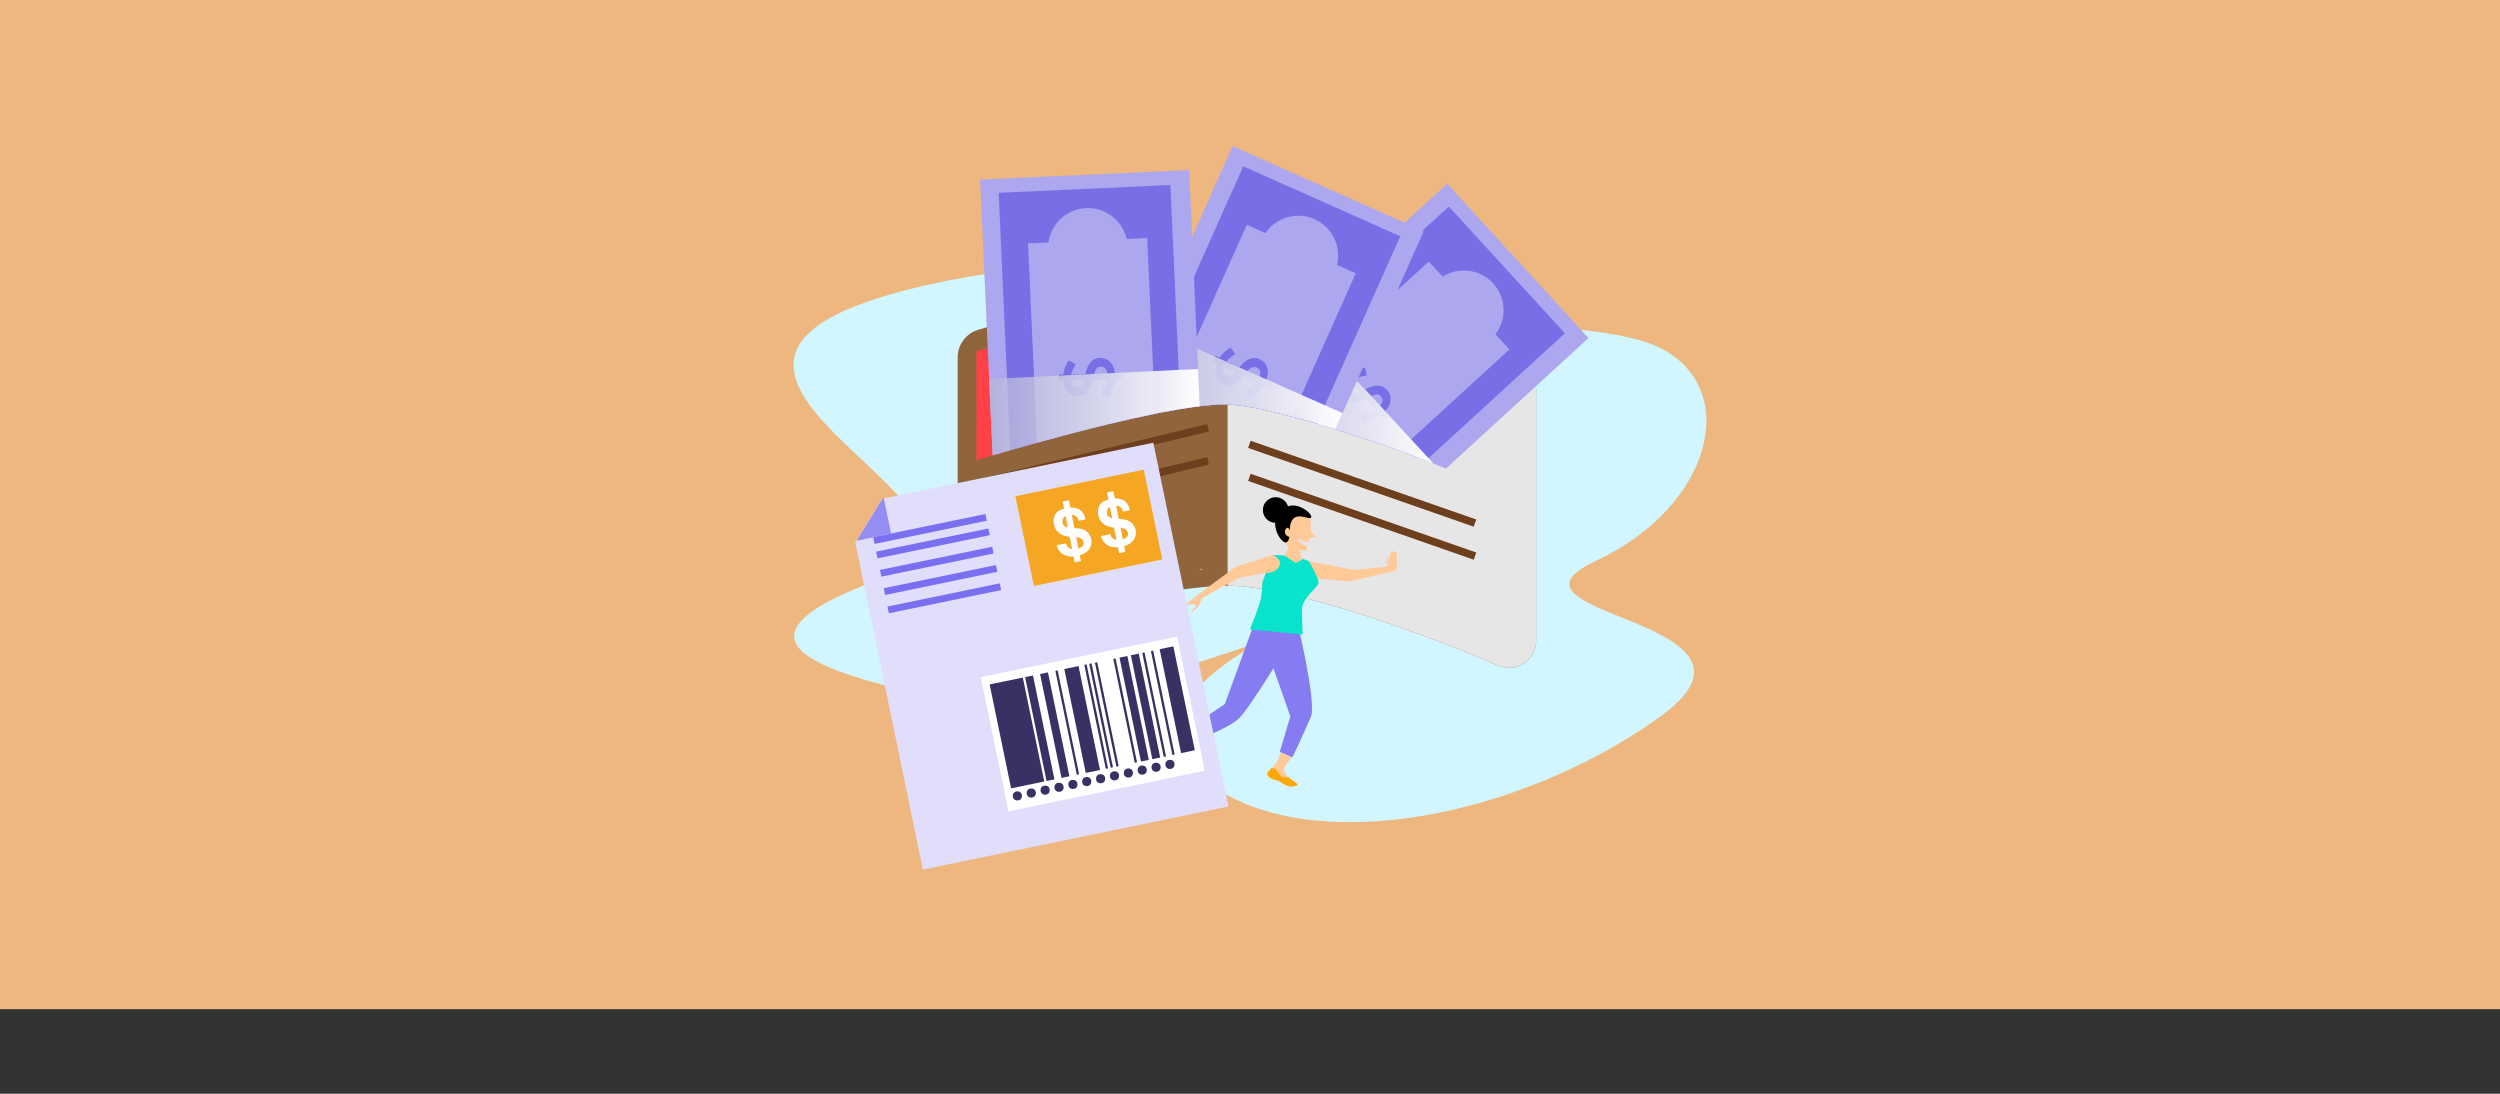 <svg xmlns="http://www.w3.org/2000/svg" xmlns:xlink="http://www.w3.org/1999/xlink" viewBox="0 0 1090 476.88"><rect x="0" y="0" width="1090" height="476.88" fill="#333333" stroke="none"/><defs><style>      .cls-1 {        fill: #d1f6ff;      }      .cls-2 {        fill: #968df3;      }      .cls-3 {        fill: #ff4147;      }      .cls-4 {        fill: #ffc998;      }      .cls-5 {        fill: url(#linear-gradient-2);      }      .cls-5, .cls-6, .cls-7, .cls-8, .cls-9 {        mix-blend-mode: multiply;      }      .cls-6 {        fill: url(#linear-gradient-3);      }      .cls-7 {        fill: url(#linear-gradient-4);      }      .cls-8 {        fill: url(#linear-gradient-5);      }      .cls-10 {        fill: #e1defc;      }      .cls-11 {        fill: #786fe6;      }      .cls-12 {        fill: #08e3cc;      }      .cls-13 {        isolation: isolate;      }      .cls-14 {        fill: #393063;      }      .cls-15 {        fill: none;        stroke: #7a6ff0;        stroke-miterlimit: 10;        stroke-width: 3px;      }      .cls-16 {        fill: #fff;      }      .cls-17 {        fill: #aca7ee;      }      .cls-9 {        fill: url(#linear-gradient);      }      .cls-18 {        fill: #ffa800;      }      .cls-19 {        fill: #eeb780;      }      .cls-20 {        fill: #e6e6e6;        mix-blend-mode: color-burn;      }      .cls-21 {        fill: #d9976b;      }      .cls-22 {        fill: #6d3f1c;      }      .cls-23 {        fill: #f5a623;      }      .cls-24 {        fill: #91653c;      }      .cls-25 {        fill: #867cf1;      }    </style><linearGradient id="linear-gradient" x1="525.52" y1="170.49" x2="624.99" y2="170.49" gradientUnits="userSpaceOnUse"><stop offset="0" stop-color="#b8b8d7" stop-opacity=".7"></stop><stop offset="1" stop-color="#fff"></stop></linearGradient><linearGradient id="linear-gradient-2" x1="523" y1="248.16" x2="524.18" y2="248.16" xlink:href="#linear-gradient"></linearGradient><linearGradient id="linear-gradient-3" x1="483.48" y1="165.16" x2="585.37" y2="165.16" xlink:href="#linear-gradient"></linearGradient><linearGradient id="linear-gradient-4" x1="431.19" y1="179.69" x2="523.13" y2="179.69" xlink:href="#linear-gradient"></linearGradient><linearGradient id="linear-gradient-5" x1="523" y1="248.16" x2="524.18" y2="248.16" xlink:href="#linear-gradient"></linearGradient></defs><g class="cls-13"><g id="Capa_1"><rect class="cls-19" width="1090" height="440"></rect><g><path class="cls-1" d="M387.98,128.42c90.34-25.99,212.75-10.2,184.47,3.7-28.28,13.9,114.06,1.85,150.5,19.15,36.43,17.3,24.29,69.22-27.09,93.24-51.38,24.02,87.81,25.4,27.09,68.61-60.72,43.21-149.79,60.8-194.66,29.35-44.87-31.45,23.74-63.71,23.74-63.71,0,0-95.79,36.31-140.86,26.11-45.07-10.2-104.81-24.14-27.76-52.2,77.05-28.06-118.97-88.7,4.58-124.25Z"></path><g><path class="cls-24" d="M669.77,170.29v109.04c0,8.54-8.76,14.29-16.59,10.88-29.45-12.83-89.31-34.85-117.93-34.83-26.74.02-75.99,13.67-101.48,21.31-8.1,2.42-16.23-3.64-16.23-12.09v-108.73c0-5.54,3.61-10.43,8.9-12.06,21.98-6.78,79.2-23.51,108.81-23.53,32.38-.02,104.72,28.15,127.81,39.33,4.1,1.99,6.71,6.13,6.71,10.68Z"></path><path class="cls-3" d="M654.89,169.06v47.47c-2.27-2.46-11.7-7.03-24.47-12.23-1.75-.71-3.57-1.44-5.43-2.17-1.08-.42-2.18-.85-3.3-1.29-3.76-1.44-7.7-2.91-11.74-4.38-8.97-3.23-18.46-6.45-27.69-9.33-2.75-.85-5.47-1.68-8.15-2.46-3.72-1.1-7.37-2.12-10.86-3.04-3.91-1.05-7.65-1.96-11.12-2.73-5.75-1.27-10.79-2.13-14.77-2.44-.49-.04-.96-.07-1.42-.09-2.88-.13-6.4.04-10.42.46-.06,0-.12,0-.18.02-.72.07-1.46.17-2.21.26,0,0-.02,0-.02,0-2.64.32-5.45.73-8.4,1.22-2.43.41-4.94.85-7.53,1.35-1.17.22-2.35.46-3.54.7-3.48.71-7.06,1.48-10.68,2.29-3.14.71-6.3,1.44-9.47,2.21l-.1.02c-10.99,2.65-21.91,5.55-31.25,8.13-4.26,1.18-8.19,2.29-11.64,3.28-2.94.84-5.53,1.6-7.69,2.23-.02,0-.02,0-.04.02-4.44,1.3-7.04,2.1-7.04,2.1v-47.46s1.79-.55,4.93-1.48c2.05-.61,4.66-1.38,7.73-2.26,3.38-.98,7.32-2.1,11.65-3.3,14.82-4.13,34.18-9.22,51.48-12.8,1.81-.37,3.59-.73,5.34-1.07,1.95-.38,3.86-.73,5.72-1.05,1.22-.22,2.41-.41,3.59-.61,1.65-.27,3.26-.5,4.81-.71,3.19-.43,6.15-.75,8.81-.91,2.29-.15,4.35-.18,6.16-.1,7.66.36,20.04,3.13,34,7.1,2.87.81,5.81,1.68,8.78,2.58,1.09.33,2.19.67,3.28,1.01,3.2,1,6.44,2.03,9.66,3.1.34.11.68.22,1.02.33,2.69.9,5.37,1.8,8.04,2.72,17.97,6.2,34.97,12.91,45.11,17.86,4.65,2.26,7.86,4.16,9.07,5.47Z"></path><path class="cls-20" d="M669.77,170.29v109.04c0,8.54-8.76,14.29-16.59,10.88-29.45-12.83-89.31-34.85-117.93-34.83V120.28c32.38-.02,104.72,28.15,127.81,39.33,4.1,1.99,6.71,6.13,6.71,10.68Z"></path><rect class="cls-22" x="426.94" y="196.72" width="101.18" height="3.32" transform="translate(-33.15 117.2) rotate(-13.53)"></rect><rect class="cls-22" x="426.94" y="211.11" width="101.18" height="3.32" transform="translate(-36.52 117.6) rotate(-13.53)"></rect><rect class="cls-22" x="592.25" y="158.81" width="3.32" height="104.2" transform="translate(199.07 702.14) rotate(-70.76)"></rect><rect class="cls-22" x="592.25" y="173.21" width="3.32" height="104.2" transform="translate(185.48 711.79) rotate(-70.76)"></rect><g><g><path class="cls-17" d="M692.57,147.39l-37.67,34.5-24.47,22.41c-1.75-.71-3.57-1.44-5.43-2.17-1.08-.42-2.18-.85-3.3-1.29-3.76-1.44-7.7-2.91-11.74-4.38-8.97-3.23-18.46-6.45-27.69-9.33-2.75-.85-5.47-1.68-8.15-2.46-3.72-1.1-7.37-2.12-10.86-3.04-3.91-1.05-7.65-1.96-11.12-2.73-5.75-1.27-10.79-2.13-14.77-2.44-.49-.04-.96-.07-1.42-.09-2.88-.13-6.4.04-10.42.46-.06,0-.12,0-.18.02l9.78-8.96,7.36-6.74,5.39-4.94,3.99-3.66,14.89-13.63,3.19-2.93,19.3-17.68,18.18-16.66,4.94-4.53,18.59-17.02,61.61,67.28Z"></path><path class="cls-11" d="M682.32,145.3l-27.43,25.12-32.05,29.35-1.15,1.05c-3.76-1.44-7.7-2.91-11.74-4.38-8.97-3.23-18.46-6.45-27.69-9.33-2.75-.85-5.47-1.68-8.15-2.46-3.72-1.1-7.37-2.12-10.86-3.04-3.91-1.05-7.65-1.96-11.12-2.73-5.75-1.27-10.79-2.13-14.77-2.44l5.89-5.39,1.97-1.81,2.22-2.04,2.85-2.61,2.47-2.26,19.28-17.66,6.66-6.1,6.32-5.79,20.65-18.91,14.47-13.26,11.54-10.57,50.62,55.27Z"></path><path class="cls-17" d="M658.1,152.35l-12.28,11.24-30.55,27.99-5.33,4.88c-8.97-3.23-18.46-6.45-27.69-9.33-2.75-.85-5.47-1.68-8.15-2.46-3.72-1.1-7.37-2.12-10.86-3.04-3.91-1.05-7.65-1.96-11.12-2.73l9.92-9.09,10.95-10.03,7.03-6.44,11.63-10.65,1.98-1.82,15.64-14.32,13.69-12.54,6.05,6.6c6.96-4.39,16.27-3.32,22.01,2.96,5.75,6.28,6.01,15.64,1.03,22.19l6.04,6.6Z"></path></g><path class="cls-11" d="M603.96,179.29c2.72-2.93,3.2-6.45.94-9.06l-.04-.05c-2.27-2.6-5.15-2.7-9.65-.41l-3.44-3.95-.59-.67c.36-.2.73-.38,1.12-.53,1.07-.44,2.25-.71,3.55-.8l-.63-3.48c-.36.02-.72.07-1.07.12-1.8.27-3.48.9-5.12,2.02l-1.27-1.46-.35.3-1.78,1.54,1.23,1.41c-2.83,2.89-3.34,6.48-1.05,9.11l.04.04c.58.67,1.19,1.17,1.85,1.51,2.01,1.05,4.42.58,7.71-1.05l4.16,4.77c-1.79,1.13-3.74,1.54-6.1,1.63l.37,3.57c2.8-.12,5.52-1,7.84-2.6l2.12,2.43,2.12-1.84-2.1-2.41s.1-.11.15-.16ZM589.29,171.36c-.27-.14-.5-.35-.72-.6l-.04-.05c-.93-1.07-.85-2.6.58-4.06l1.51,1.73,2.22,2.55c-1.76.8-2.79.85-3.55.41ZM601.57,177.08l-3.84-4.4s.06-.02.09-.04c2.32-1.05,3.39-.82,4.31.23l.04.05c.98,1.12.84,2.58-.43,3.97-.05.07-.11.12-.17.19Z"></path><path class="cls-9" d="M624.99,202.12c-1.08-.42-2.18-.85-3.3-1.29-3.76-1.44-7.7-2.91-11.74-4.38-8.97-3.23-18.46-6.45-27.69-9.33-2.75-.85-5.47-1.68-8.15-2.46-3.72-1.1-7.37-2.12-10.86-3.04-3.91-1.05-7.65-1.96-11.12-2.73-5.75-1.27-10.79-2.13-14.77-2.44-.49-.04-.96-.07-1.42-.09-2.88-.13-6.4.04-10.42.46l9.69-8.93,7.31-6.74,5.37-4.95,3.96-3.66,14.85-13.68.04.05,5.31,5.76,5.18,5.62,2.8,3.04,5.42,5.88,1.95,2.12,4.29,4.64,6.12,6.65,3.92,4.26,2.22,2.41,11.31,12.28,7.56,8.2,2.15,2.34Z"></path></g><g><g><path class="cls-17" d="M620.16,100.6l-7.8-3.48-74.94-33.43-17.66,39.59-7.68,17.23-5.24,11.75-4.88,10.95-.02.03-7.97,17.87-.5,1.13-10.1,22.64.1-.02c3.17-.76,6.34-1.5,9.47-2.21,3.62-.81,7.19-1.58,10.68-2.29,1.19-.24,2.37-.47,3.54-.7,2.59-.5,5.1-.95,7.53-1.35,2.95-.49,5.76-.9,8.4-1.22,0,0,.02,0,.02,0,.75-.09,1.49-.18,2.21-.26.07,0,.12,0,.18-.02,4.01-.42,7.54-.6,10.42-.46.46.02.93.05,1.42.09,3.98.31,9.02,1.17,14.77,2.44,3.48.77,7.21,1.68,11.12,2.73,3.49.92,7.13,1.94,10.86,3.04,2.68.79,5.41,1.61,8.15,2.46l.03-.08,5.4-12.09,1.59-3.58,1.33-2.97,1.08-2.41.07-.15.53-1.2,1.85-4.15,6.58-14.75,8.56-19.19,11.45-25.68-.57-.26Z"></path><path class="cls-11" d="M607.42,101.66l-65.35-29.15-21.52,48.24-4.4,9.86-3.28,7.37-3.75,8.41-6.39,14.32-.5,1.12-9.29,20.84c3.62-.81,7.19-1.58,10.68-2.29,1.19-.24,2.37-.47,3.54-.7,2.59-.5,5.1-.95,7.53-1.35,2.95-.49,5.76-.9,8.4-1.22,0,0,.02,0,.02,0,.75-.09,1.49-.18,2.21-.26.07,0,.12,0,.18-.02,4.01-.42,7.54-.6,10.42-.46.46.02.93.05,1.42.09,3.98.31,9.02,1.17,14.77,2.44,3.48.77,7.21,1.68,11.12,2.73,3.49.92,7.13,1.94,10.86,3.04l3.55-7.96,7.8-17.48,7.22-16.2.96-2.16,12.04-26.99,4.83-10.83-3.09-1.38Z"></path><path class="cls-17" d="M589.24,118.31l-6.3-2.81c1.96-7.99-2.01-16.47-9.78-19.94-7.78-3.47-16.74-.75-21.38,6.05l-8.17-3.64-13.84,31.02-8.04,18.02-1.85,4.15-4.48,10.04-1.35,3.04-6.89,15.45c2.59-.5,5.1-.95,7.53-1.35,2.95-.49,5.76-.9,8.4-1.22,0,0,.02,0,.02,0,.75-.09,1.49-.18,2.21-.26.07,0,.12,0,.18-.02,4.01-.42,7.54-.6,10.42-.46.46.02.93.05,1.42.09,3.98.31,9.02,1.17,14.77,2.44,3.48.77,7.21,1.68,11.12,2.73l4.21-9.43,5.54-12.42,4.23-9.48,4.77-10.71,3.04-6.8,6.08-13.63-1.87-.84Z"></path></g><path class="cls-11" d="M552.11,165.63c.02-.07.05-.14.07-.21.38-1.07.58-2.12.59-3.09.02-2.46-1.1-4.52-3.33-5.58l-.06-.02c-.51-.24-1-.41-1.48-.52h-.02c-2.5-.54-4.82.74-7.51,3.99l-5.54-2.64c.95-1.23,2.18-2.25,3.76-3.08l-1.97-2.93c-1.96,1.03-3.55,2.42-4.82,4.42l-1.75-.83-.2.41-1.01,2.12,1.69.8c-1.44,3.78-.49,7.27,2.65,8.77l.06.02c.66.31,1.28.51,1.88.61.03,0,.06,0,.09,0,2.39.32,4.5-1.05,6.97-4.01l5.71,2.72c-.14.21-.29.41-.45.61-.63.79-1.37,1.45-2.22,2.04-.68.46-1.43.89-2.27,1.29l.3.52,1.47,2.61c2.51-1.24,4.66-3.11,6.15-5.51l2.92,1.39,1.2-2.54-2.89-1.38ZM534.67,163.74l-.06-.02c-1.29-.61-1.82-2.05-1.09-3.95l5.13,2.44c-1.73,1.92-2.79,2.11-3.98,1.53ZM543.83,161.84s.05-.05.07-.07c1.72-1.88,2.78-2.11,4.05-1.5l.06.02c1.34.63,1.79,2.02,1.19,3.82-.02.08-.05.17-.08.25l-5.28-2.51Z"></path><polygon class="cls-5" points="524.18 248.25 523.48 248.28 523 248.06 523.71 248.03 524.18 248.25"></polygon><path class="cls-6" d="M577.66,176.7l-10.2-4.51-5.41-2.39-9.87-4.37-1.88-.83-1.11-.49-5.29-2.34-1.38-.61-.04-.02-12.63-5.58-7.87-3.48-2.08-.92-6.55-2.9-4.21-1.86-7.16-3.17h-.02s-.04-.02-.04-.02l-7.93,17.92-.5,1.13-10,22.62c3.17-.76,6.34-1.5,9.47-2.21,3.62-.81,7.19-1.58,10.68-2.29,1.19-.24,2.37-.47,3.54-.7,2.59-.5,5.1-.95,7.53-1.35,2.95-.49,5.76-.9,8.4-1.22,0,0,.02,0,.02,0,.75-.09,1.49-.18,2.21-.26.07,0,.12,0,.18-.02,4.01-.42,7.54-.6,10.42-.46.46.02.93.05,1.42.09,3.98.31,9.02,1.17,14.77,2.44,3.48.77,7.21,1.68,11.12,2.73,3.49.92,7.13,1.94,10.86,3.04,2.68.79,5.41,1.61,8.15,2.46l.03-.08,3.07-6.93-7.71-3.41Z"></path></g><g><g><path class="cls-17" d="M523.1,177.1c-2.64.32-5.45.73-8.4,1.22-2.43.41-4.94.85-7.53,1.35-1.17.22-2.35.46-3.54.7-3.48.71-7.06,1.48-10.68,2.29-3.14.71-6.3,1.44-9.47,2.21l-.1.02c-10.99,2.65-21.91,5.55-31.25,8.13-4.26,1.18-8.19,2.29-11.64,3.28-2.94.84-5.53,1.6-7.69,2.23-.02,0-.02,0-.04.02l-.6-13.25-.9-20.05-.61-13.54-3.32-73.43,91.13-4.11,1.31,29.13.79,17.46.41,9.15.77,17.1.23,5.07.8,17.97.32,7.07Z"></path><path class="cls-11" d="M514.7,178.32c-2.43.41-4.94.85-7.53,1.35-1.17.22-2.35.46-3.54.7-3.48.71-7.06,1.48-10.68,2.29-3.14.71-6.3,1.44-9.47,2.21l-.1.02c-10.99,2.65-21.91,5.55-31.25,8.13-4.26,1.18-8.19,2.29-11.64,3.28l-1.42-31.43-.7-15.43-2.95-65.38,74.87-3.38,1.8,39.84.48,10.7.31,6.76.46,10.27.59,13.01.13,2.96.64,14.1Z"></path><path class="cls-17" d="M503.63,180.37c-3.48.71-7.06,1.48-10.68,2.29-3.14.71-6.3,1.44-9.47,2.21l-.1.02c-10.99,2.65-21.91,5.55-31.25,8.13l-1.29-28.72-.81-18.17-1.81-40.01,8.94-.41c1.09-8.15,7.89-14.6,16.39-14.98,8.51-.38,15.85,5.42,17.68,13.45l8.94-.41,1.34,29.56.45,9.87v.04l.79,17.45.05,1.09.84,18.57Z"></path></g><path class="cls-11" d="M489.33,162.75l-3.2.07c0-.07-.02-.14-.03-.22-.49-3.97-2.89-6.6-6.34-6.54h-.07c-3.45.07-5.37,2.21-6.5,7.14l-6.13.13c.29-1.53.94-2.99,1.97-4.44l-3.07-1.74c-1.29,1.8-2.09,3.76-2.33,6.12l-1.93.03v.46s.06,2.35.06,2.35l1.87-.04c.41,4.03,2.82,6.73,6.31,6.65h.06c3.62-.07,5.34-2.31,6.48-7.04l6.32-.13c-.27,2.11-1.21,3.87-2.65,5.74l2.98,2.01c1.7-2.23,2.78-4.87,3.04-7.69l3.23-.07-.06-2.8ZM469.68,168.94h-.06c-1.42.02-2.54-1.02-2.75-3.04l5.68-.12c-.69,2.5-1.55,3.13-2.88,3.16ZM477.02,163.14s.02-.07.02-.1c.7-2.45,1.54-3.13,2.94-3.16h.07c1.48-.03,2.51,1.02,2.77,2.89.02.08.02.17.03.25l-5.84.12Z"></path><path class="cls-7" d="M522.78,170.04l.35,7.06s-.02,0-.02,0c-2.64.32-5.45.73-8.4,1.22-2.43.41-4.94.85-7.53,1.35-1.17.22-2.35.46-3.54.7-3.48.71-7.06,1.48-10.68,2.29-3.14.71-6.3,1.44-9.47,2.21l-.1.02c-10.99,2.65-21.91,5.55-31.25,8.13-4.26,1.18-8.19,2.29-11.64,3.28-2.94.84-5.53,1.6-7.69,2.23l-.64-13.23-.97-20.05h.07l7.81-.38,11.76-.56,10.87-.52,15.34-.75,5.78-.27,3.26-.16,7.39-.36,8.76-.42.55-.02,11.14-.54,1.48-.07,6.93-.33.44,9.18Z"></path><polygon class="cls-8" points="524.18 248.25 523.48 248.28 523 248.06 523.71 248.03 524.18 248.25"></polygon></g></g><g><g><path class="cls-4" d="M513.09,331.18c-1.07-1.08-1.58-3.45-1.86-4.65-.28-1.2-1.24-1.99-1.71-3.05-.49-1.06-.88-2.97.4-3.43.49-.18,1.5-.26,2.56-.29.46-.02.92-.02,1.36-.02l3.11,3.46c-1.63,1.07-1.84,2.87-1.74,4.36.11,1.49,1.24,4.95.69,5.13-.56.17-1.74-.43-2.81-1.51Z"></path><path class="cls-4" d="M520.11,317.43s-3.36,2.2-6.58,2.31l1.43,3.89,7.23-1.52-2.08-4.67Z"></path><path class="cls-18" d="M513.09,331.18c-1.07-1.08-1.58-3.45-1.86-4.65-.28-1.2-1.24-1.99-1.71-3.05-.49-1.06-.88-2.97.4-3.43.49-.18,1.5-.26,2.56-.29.19.14,1.7,1.35.71,3.69,0,0-.51,3.27,2.02,4.1.11,1.49,1.24,4.95.69,5.13-.56.17-1.74-.43-2.81-1.51Z"></path></g><polygon class="cls-4" points="607.92 246.72 590.37 248.53 570.65 244.66 571.72 251.99 588.37 253.53 605.28 249.55 607.92 246.72"></polygon><path class="cls-4" d="M603.7,249.06l1.7-1.11c-1.22-1.74-.63-5.42-.63-5.42,0,0,.64,0,.55,1.39s.25,1.57.34,1.5-.01-.49.04-1.59.67-2.84.67-2.84c0,0,.49-.91.9-.75s.66.69.95.63.65.03.83.18c.09.08.07,3.05.02,5.88-.04,2.6-3.79,2.6-3.79,2.6l-1.58-.48Z"></path><path class="cls-25" d="M563.47,330.23l-5.48-2.37,3.73-12.66.92-2.72-15.18-43.13,17.44-1.19s9.4,38.09,6.62,44.45c-.62,1.41-1.28,2.91-1.97,4.44-3.83,8.65-6.09,13.18-6.09,13.18Z"></path><path class="cls-25" d="M564.21,276.71s-19.22,32.2-24.21,36.72c-4.99,4.52-19.64,9.7-19.64,9.7-.3-.77-1.85-5.68-1.85-5.68l15.53-10.49,14.32-39.36,15.84,9.11Z"></path><path class="cls-12" d="M544.96,274.4s4.24-10.27,4.83-13.7c.59-3.44.62-6.96.62-6.96l4.57-11.76c11.15.13,15.68,2.69,15.68,2.69,0,0,4.25,7.33,4.25,9.37,0,2.04-7.5,6.64-7.31,12.21s.35,10.4.35,10.4l-22.98-2.23Z"></path><path class="cls-4" d="M560.15,242.31l4.85,3.2,3.01-1.73s-1.9-2.37-1.36-6.49l-4.01-.89-2.49,5.92Z"></path><path class="cls-4" d="M570.53,236.46c-1.58-.44-3.93-.56-4.7-2.19,0,0-.52,2.76,4.06,3.77-.11,1.17-.11,2.2-.11,2.2l-3.79-.62c-9.55-1.68-7.06-9.79-5.48-13.41,1.57-3.61,8.16-2.33,8.16-2.33,3.72,1.38,2.94,4.31,2.63,6.13-.31,1.84,2.34,4.13,2.34,4.13,0,0-2.24-.18-3.05,1.15-.14.24.04.8-.05,1.17Z"></path><path d="M562.47,231.4s-.6-1.91-1.58-1.12-1.2,3.02,1.26,3.84c0,0-.24,2.71-2.02,2.32-1.78-.39-5.83-6.62-3.38-11.29,2.45-4.67,6.26-5.26,9.04-4.49,3.29.91,6.58,3.92,5.79,5.02s-5.85-2.45-8.14,1.02c-1.38,2.1-.98,4.7-.98,4.7Z"></path><circle cx="556.21" cy="222.37" r="5.6"></circle><g><path class="cls-4" d="M562.58,342.92c-1.51-.07-3.5-1.47-4.52-2.17-1.02-.7-2.26-.63-3.33-1.09-1.07-.45-2.65-1.59-2.03-2.79.23-.47.92-1.21,1.69-1.94.33-.32.66-.64.98-.94l4.63.45c-.48,1.89.58,3.36,1.67,4.38,1.09,1.02,4.26,2.8,3.98,3.31-.3.5-1.57.86-3.09.79Z"></path><path class="cls-4" d="M558.44,328.06s-.99,3.89-3.28,6.15l3.69,1.89,4.3-6.01-4.7-2.03Z"></path><path class="cls-18" d="M562.58,342.92c-1.51-.07-3.5-1.47-4.52-2.17-1.02-.7-2.26-.63-3.33-1.09-1.07-.45-2.65-1.59-2.03-2.79.23-.47.92-1.21,1.69-1.94.24-.03,2.16-.16,3.02,2.24,0,0,1.84,2.76,4.26,1.65,1.09,1.02,4.26,2.8,3.98,3.31-.3.5-1.57.86-3.09.79Z"></path></g></g><path class="cls-21" d="M512.21,253.99s-.48.97-.21,1.04.92-.7.92-.7c0,0-.42.77-.31.86s1.03-.89,1.03-.89c0,0-.15.26.13.29s.85-.73,1.58-.66l-1-1.34-1.16.59-.98.8Z"></path><path class="cls-4" d="M551.97,249.69l-11.85,2.28s-14.88,8.1-15.39,8.45-.98.97-1.35,2.21c-.61,2.05-3.6,4.1-3.6,4.1,0,0-.43-.47.67-1.34,1.09-.86,1-1.24.89-1.25-.11-.02-1.7-2.22-5.12.83-.24-.18-.38-.2-.4-.43,0-.22,9.21-7.34,9.21-7.34l14.04-10.24,15.94-5.03s4.65,2.13,2.54,5.28c-2.11,3.15-5.57,2.48-5.57,2.48Z"></path><g><polygon class="cls-10" points="535.62 351.61 402.37 379.14 372.91 236.53 384.67 217.44 502.85 193.02 535.62 351.61"></polygon><rect class="cls-23" x="446.16" y="210.12" width="57.16" height="39.96" transform="translate(-36.74 100.81) rotate(-11.67)"></rect><line class="cls-15" x1="381" y1="235.68" x2="429.93" y2="225.57"></line><line class="cls-15" x1="382.3" y1="241.98" x2="431.23" y2="231.87"></line><line class="cls-15" x1="383.95" y1="249.96" x2="432.88" y2="239.85"></line><line class="cls-15" x1="385.6" y1="257.94" x2="434.53" y2="247.83"></line><line class="cls-15" x1="387.25" y1="265.92" x2="436.18" y2="255.81"></line><g><rect class="cls-16" x="432.76" y="285.75" width="87.41" height="59.71" transform="translate(-54 102.93) rotate(-11.67)"></rect><rect class="cls-14" x="436.02" y="296.41" width="14.77" height="46.26" transform="translate(-55.48 96.32) rotate(-11.67)"></rect><rect class="cls-14" x="451.6" y="294.36" width="3.51" height="46.26" transform="translate(-54.86 98.29) rotate(-11.67)"></rect><rect class="cls-14" x="458.12" y="293.01" width="3.51" height="46.26" transform="translate(-54.45 99.58) rotate(-11.67)"></rect><rect class="cls-14" x="492.75" y="285.86" width="3.51" height="46.26" transform="translate(-52.29 106.44) rotate(-11.67)"></rect><rect class="cls-14" x="497.71" y="284.83" width="3.51" height="46.26" transform="translate(-51.98 107.42) rotate(-11.67)"></rect><rect class="cls-14" x="468.66" y="290.54" width="6.34" height="46.26" transform="translate(-53.71 101.95) rotate(-11.67)"></rect><rect class="cls-14" x="464.82" y="291.88" width="1.02" height="46.26" transform="translate(-54.11 100.66) rotate(-11.67)"></rect><rect class="cls-14" x="477.44" y="289.28" width="1.02" height="46.26" transform="translate(-53.32 103.16) rotate(-11.67)"></rect><rect class="cls-14" x="490.07" y="286.67" width="1.02" height="46.26" transform="translate(-52.53 105.67) rotate(-11.67)"></rect><rect class="cls-14" x="479.58" y="288.83" width="1.02" height="46.26" transform="translate(-53.19 103.59) rotate(-11.67)"></rect><rect class="cls-14" x="482.07" y="288.32" width="1.02" height="46.26" transform="translate(-53.03 104.08) rotate(-11.67)"></rect><rect class="cls-14" x="502.7" y="284.06" width="1.02" height="46.26" transform="translate(-51.74 108.17) rotate(-11.67)"></rect><rect class="cls-14" x="506.48" y="283.28" width="1.02" height="46.26" transform="translate(-51.51 108.91) rotate(-11.67)"></rect><rect class="cls-14" x="510.21" y="281.98" width="6.1" height="46.26" transform="translate(1077.63 500.06) rotate(168.33)"></rect><circle class="cls-14" cx="443.58" cy="347.01" r="2"></circle><circle class="cls-14" cx="449.63" cy="345.76" r="2"></circle><circle class="cls-14" cx="455.68" cy="344.51" r="2"></circle><circle class="cls-14" cx="461.73" cy="343.26" r="2"></circle><circle class="cls-14" cx="467.78" cy="342.01" r="2"></circle><circle class="cls-14" cx="473.82" cy="340.76" r="2"></circle><circle class="cls-14" cx="479.87" cy="339.52" r="2"></circle><circle class="cls-14" cx="485.92" cy="338.27" r="2"></circle><circle class="cls-14" cx="491.97" cy="337.02" r="2"></circle><circle class="cls-14" cx="498.01" cy="335.77" r="2"></circle><circle class="cls-14" cx="504.06" cy="334.52" r="2"></circle><circle class="cls-14" cx="510.11" cy="333.27" r="2"></circle></g><path class="cls-16" d="M468.71,230.28c-.09,0-.17,0-.26,0l-1.15-5.81c1.83.06,2.63,1.05,2.94,2.59l3.03-.6c-.47-2.37-1.84-5.35-6.59-5.13l-.63-3.19-2.71.54.61,3.07c-4.3,1.12-4.98,4.03-4.42,6.87.72,3.64,3.7,5.21,6.85,5.41l1.07,5.41c-1.42-.29-2.47-1.32-2.71-2.54l-4.01.8s.86,5.4,7.34,4.9l.5,2.54,2.71-.54-.49-2.49c5.61-1.65,5.09-6.07,5.09-6.07,0,0,.07-5.84-7.18-5.75ZM463.37,228.21s-.64-2.24,1.21-3.23l.99,5c-2.25-.57-2.2-1.77-2.2-1.77ZM470.21,239.15l-.99-4.99c2.16.25,2.95,1.02,3.23,2.42.19.94-.58,1.98-2.23,2.57Z"></path><path class="cls-16" d="M488.06,226.28c-.09,0-.17,0-.26,0l-1.15-5.81c1.83.06,2.63,1.05,2.94,2.59l3.03-.6c-.47-2.37-1.84-5.35-6.59-5.13l-.63-3.19-2.71.54.61,3.07c-4.3,1.12-4.98,4.03-4.42,6.87.72,3.64,3.7,5.21,6.85,5.41l1.07,5.41c-1.42-.29-2.47-1.32-2.71-2.54l-4.01.8s.86,5.4,7.34,4.9l.5,2.54,2.71-.54-.49-2.49c5.61-1.65,5.09-6.07,5.09-6.07,0,0,.07-5.84-7.18-5.75ZM482.72,224.21s-.64-2.24,1.21-3.23l.99,5c-2.25-.57-2.2-1.77-2.2-1.77ZM489.56,235.15l-.99-4.99c2.16.25,2.95,1.02,3.23,2.42.19.94-.58,1.98-2.23,2.57Z"></path><polygon class="cls-2" points="373.47 235.76 385.23 216.68 388.53 232.65 373.47 235.76"></polygon></g></g></g></g></svg>